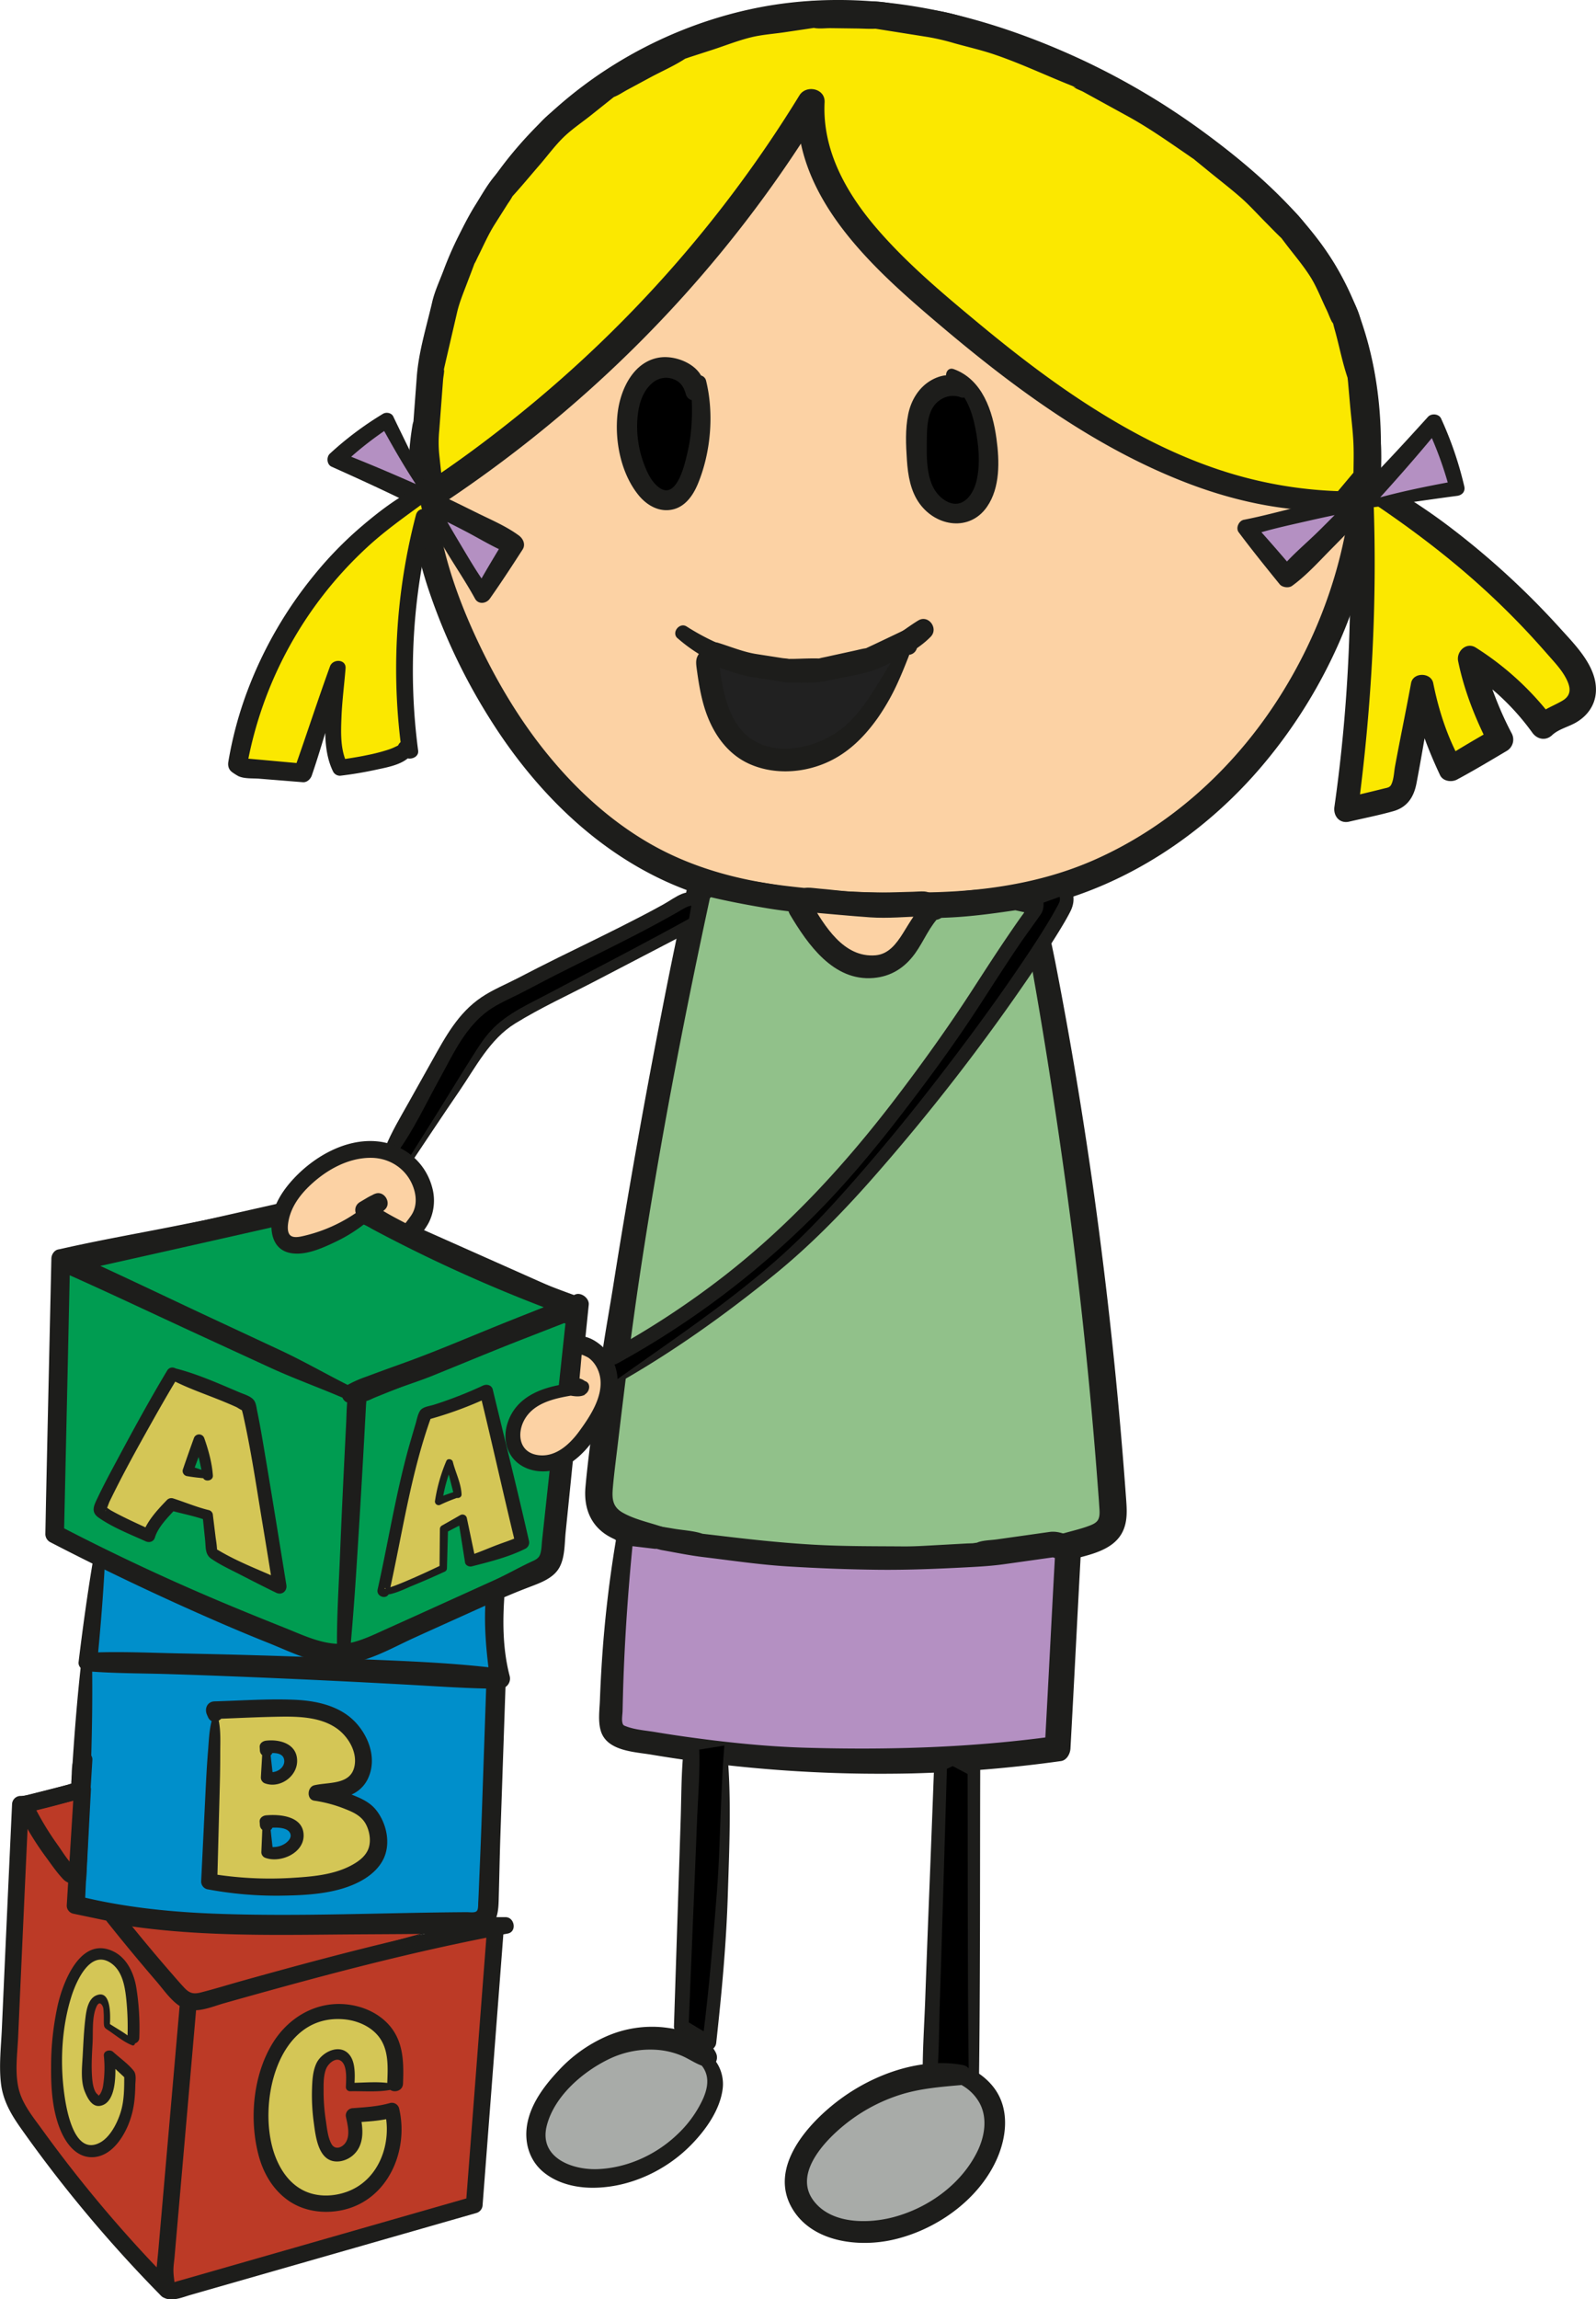 <svg id="Layer_1" data-name="Layer 1" xmlns="http://www.w3.org/2000/svg" viewBox="0 0 1146.94 1651.77"><defs><style>.cls-1,.cls-12{fill:#bc3a26;}.cls-1{stroke:#1d1d1b;stroke-linecap:round;stroke-miterlimit:10;stroke-width:0.75px;}.cls-2{fill:#008fcb;}.cls-3{fill:#1d1d1b;}.cls-4{fill:#fcd2a4;}.cls-5{fill:#fbe800;}.cls-6{fill:#b490c2;}.cls-7{fill:#91c18a;}.cls-8{fill:#009c51;}.cls-9{fill:#d4c656;}.cls-10{fill:#a8aba8;}.cls-11{fill:#212121;}</style></defs><title>Skisse - Språkstøtte</title><polygon class="cls-1" points="136.9 1434.91 89.51 1381.16 250.17 1387.23 308.83 1387.8 136.9 1434.91"/><path class="cls-2" d="M62.55,1188.79l-8.63,180c59,15,120.61,14.36,181.44,13.64l102.16-1.2c3.26,0,6.77-.16,9.36-2.14,3.56-2.73,4-7.82,4.16-12.29l5.54-161.19"/><path class="cls-3" d="M59,1188.79c-7,59.73-9.21,119.93-12.18,180a7.13,7.13,0,0,0,5.18,6.81c61.17,15.46,124.62,14.76,187.25,14.17,32.08-.3,64.19-.25,96.26-.93,6.32-.13,12.88-.53,17.56-5.37s5.13-12.15,5.31-18.66c.44-15.92.72-31.84,1.27-47.76l3.83-111.44c.31-8.93-13.57-8.92-13.87,0l-3.22,93.53q-.79,22.89-1.77,45.77c-.32,7.3-.55,14.6-.95,21.89-.08,1.52.13,5-1.12,6.15-1.46,1.37-5.14.72-7,.74-60,.34-120.2,3.34-180.21,1.12-33.53-1.24-66.95-4.69-99.55-12.82l5.18,6.81c2.79-59.92,6.33-120,5.09-180-.1-4.63-6.52-4.39-7,0Z"/><path class="cls-2" d="M71,1122l-7.91,72q148.19,2.3,296.14,12a209.78,209.78,0,0,1-3.61-57.31"/><path class="cls-3" d="M66.89,1120.83c-4.1,24.35-7.44,48.66-10.41,73.17-.46,3.77,3.43,6.4,6.66,6.66,19.12,1.54,38.51,1.41,57.68,2s38.45,1.31,57.66,2.1q57.65,2.38,115.26,5.56c21.81,1.21,43.69,2.77,65.53,2.87a7.31,7.31,0,0,0,7-9.15c-4.69-17.88-5.15-37-3.92-55.38.57-8.57-12.69-8.49-13.31,0-1.48,20,.58,39.4,3.29,59.23l7-9.15c-38.08-4.8-76.87-5.7-115.2-7.41s-76.86-2.75-115.3-3.53c-21.78-.44-43.87-1.54-65.63-.47l6.66,6.66c2.37-24,4.32-47.92,5.56-72,.25-4.77-7.66-6-8.47-1.15Z"/><path class="cls-4" d="M311.61,364.11c-17.06-86.66,7.06-180.52,63.79-248.22S520.32,8,608.63,9.67c41.58.77,82.67,10.3,121.75,24.52a519.69,519.69,0,0,1,164.76,97.6c23.38,20.53,45.15,43.5,60.19,70.75,19.44,35.22,26.74,76.11,27.13,116.34,1.42,144.61-97.67,290.2-238.52,323-42.44,9.88-86.53,9.88-130.06,7.86-40.21-1.86-80.95-5.53-118.6-19.77-82.37-31.15-138.95-109-171.55-190.78-16.63-41.72-25.91-89.14-18.36-131.73"/><path class="cls-3" d="M317.71,362.43c-11.26-66.11.87-136.42,33.44-195,32.28-58.05,84.51-103,146.27-127.25a290.14,290.14,0,0,1,96.16-20.35C632.45,18.5,671,25.53,708,37.2A504.21,504.21,0,0,1,895.81,145.8c26.59,24.39,49.89,52.48,62.38,86.76,12.18,33.41,15.82,69.5,14.1,104.88-2.89,59.55-23,117.9-55.64,167.64-32.16,49-77.4,89.6-131.32,113.13C753.7,632,719.4,638.4,685.08,640.4a689.46,689.46,0,0,1-119.47-3.87c-35.3-4.14-69.77-13.5-100.53-31.62-26.86-15.82-50.08-37-69.94-61-20.23-24.37-36.78-51.82-50.44-80.36-15.15-31.65-27.28-65.51-31.15-100.56-1.94-17.56-2.32-35.68.68-53.14.84-4.88-1.3-9.9-6.42-11.3-4.42-1.21-10.46,1.5-11.3,6.42-6.74,39.2-1.43,78.92,10.79,116.55a429.52,429.52,0,0,0,44.09,93.82C387.12,572.65,438,621.69,503.25,642.84c39,12.63,80.53,15.36,121.2,16.9,41.71,1.57,84.06.67,124.81-9.26,60.71-14.8,115-50.82,155.65-97.87,41.37-47.92,70.13-107,81.59-169.32,13.08-71.16,6.13-151-38.64-210.28-23.13-30.61-52.68-56.07-83.52-78.64a520.32,520.32,0,0,0-98.29-56.6C694.14,6.25,615.32-10.35,537.55,7c-68.36,15.27-131.71,54.4-174.77,109.8a307.17,307.17,0,0,0-63.9,197.9,289.47,289.47,0,0,0,6.62,51.07c1.75,8.05,13.55,4.54,12.2-3.36Z"/><path class="cls-5" d="M968.42,359.79c-113.65,3.31-214-70.08-299.84-144.65-43.24-37.57-89-84.52-85.71-141.71A896.9,896.9,0,0,1,309.37,356.2l-4-36.83,4.18-55.5,10.92-47.21,11.8-31.24,13-25.92,15.23-24.19,38.09-44,37.33-29.8L488.59,33.1l49-15.86,46.94-7,45.37.57,47,7.49,40.14,11.26L776,53.34l52.33,28.75,35.14,24.07,35.91,29.44,28.89,29,22.13,29.62,16.81,34.45,10.9,40.9,4.32,49.33v24.22Z"/><path class="cls-3" d="M968.42,353a303.56,303.56,0,0,1-96.13-16.83c-31.35-10.84-60.86-26.41-88.77-44.23C755,273.72,728.24,253,702.21,231.38c-25-20.75-50.18-41.93-71.51-66.54-22.19-25.6-39.89-56.54-38.12-91.41.5-9.95-13.28-12.76-18.09-4.9A896.91,896.91,0,0,1,373.73,297.22c-22.23,18-45.24,35.12-69.15,50.8l14.27,8.19-3.19-29.53a90.48,90.48,0,0,1,0-17.51l2.75-36.25c.21-2.71,1.1-6.25.68-9,.43,2.73-.45,2.94.12.47l1.38-6,7.92-34.11c1.63-7,4.38-13.56,6.93-20.32,1.85-4.89,3.76-9.77,5.56-14.68,1.23-3.34-1.24,2.12-.13.29s1.88-3.75,2.81-5.6c3.82-7.6,7.25-15.53,11.8-22.73L365,146.21a55.62,55.62,0,0,0,3.42-5.43c.9-1.88-2.4,2.7-.45.57,6.75-7.37,13.12-15.13,19.67-22.68,5.81-6.7,11.29-14.26,17.7-20.41,5.93-5.68,13.1-10.46,19.51-15.58l13.71-10.93c1.15-.92,2.31-1.83,3.45-2.75,2.13-1.73-2.82,1.46-.55.57,3.19-1.25,6.26-3.38,9.27-5l16.41-8.85c8.46-4.56,17.77-8.57,25.78-13.9,1.81-1.21-3.21,1-1.17.49,1.4-.32,2.79-.9,4.16-1.34l16-5.17c9.22-3,18.49-6.71,27.9-9,7.71-1.89,16-2.44,23.85-3.6l16.86-2.5,5.37-.8c3.08-.47-2.28-.11-.92.17,3.76.77,8.38.11,12.21.16l18.71.25c4.32.06,8.73.38,13,.17,2.79-.14-3.28-.66-1-.23,1.53.28,3.08.49,4.62.74L667,26.63A163,163,0,0,1,685.6,31c9.54,2.68,19.37,4.89,28.76,8.07,18,6.08,35.45,14.28,53,21.37l4.23,1.7c3.22,1.29-.21.49-.49-.23.51,1.31,6,3.27,7.14,3.92l32.32,17.75c15.16,8.33,29.05,18.16,43.34,27.95,1.32.91,2.63,1.88,4,2.73,2,1.28-2.84-2.37-.64-.51,3.44,2.9,7,5.7,10.44,8.55,8.05,6.6,16.41,13,24.21,19.84,6.23,5.51,11.88,11.83,17.75,17.72,3.49,3.51,6.91,7.12,10.5,10.53,2.18,2.07.06-.22-.19-.57.9,1.3,1.9,2.54,2.84,3.8,6.24,8.35,13.37,16.5,18.92,25.32,4.58,7.29,7.8,15.85,11.57,23.58,1.67,3.43,3,7.93,5.36,11-1.57-2.07-1-2.8-.47-.47s1.16,4.35,1.74,6.52c2.79,10.46,4.95,21.36,8.42,31.61.9,2.65,0-2.55,0-1.2s.26,3,.39,4.42l1.44,16.4c.82,9.33,2.07,18.73,2.46,28.08.34,8.05,0,16.19,0,24.25l2.88-7-14,16.68c-3.42,4.06-4,9.94,0,13.92,3.51,3.51,10.48,4.09,13.92,0l9.83-11.67c3.43-4.08,6.94-7.51,7.1-13.18.24-8.23.54-16.77-.17-25q-1.49-17.29-3-34.58c-.63-7.23-1.12-14.09-3-21.09-3-11.15-5.76-22.36-8.92-33.46-2.32-8.17-7.24-16-10.95-23.55-3.41-7-6.37-13.72-11-19.93-6.14-8.22-12.22-16.48-18.42-24.66s-14.36-14.87-21.48-22a199.41,199.41,0,0,0-14.88-13.85C885,111.11,869.85,98.6,853.36,87.3c-6.85-4.69-13.55-9.86-20.7-14.09-8.76-5.18-17.89-9.83-26.81-14.73C797.64,54,789.53,49,781.12,44.9c-7.05-3.46-14.71-6-22-8.93C742,29.09,725.3,21.65,707.56,16.68c-9.28-2.6-18.6-5.83-28-7.85-9.63-2.07-19.6-3.11-29.32-4.65C642.71,3,635,1.07,627.33,1L592.59.57c-18.4-.22-36.94,4.18-55.11,6.9-6.66,1-13.15,3.83-19.54,5.9-10.36,3.36-20.85,6.45-31.12,10.09-7,2.48-13.52,6.86-20,10.37L434.92,51.08c-6,3.22-11,7.69-16.23,11.91-8.66,6.92-17.77,13.5-26.08,20.84-5,4.43-9.14,10.26-13.52,15.32l-23.16,26.77c-5.57,6.44-9.69,14-14.21,21.18-4.72,7.51-8.58,15.21-12.56,23.15a251.3,251.3,0,0,0-10.48,24.15c-2.8,7.43-6.31,14.85-8.1,22.61-4.09,17.72-9.73,35.58-11.08,53.75l-2.75,36.78a99.61,99.61,0,0,0-.09,19.12l3.22,29.53c.72,6.6,7.68,12.53,14.27,8.19,87.6-57.6,164.53-129.14,227.59-213q26.55-35.29,49.5-73.09l-18.09-4.9C569.83,142.76,629,194.26,677.19,235c53.5,45.21,111.53,87.62,177.51,112.61,36.06,13.66,75.09,21.46,113.72,19C977.08,366,977.25,353.1,968.42,353Z"/><path d="M502,274.88a133.73,133.73,0,0,1-5.6,66.81c-2.69,7.64-7.23,16-15.2,17.49-9.23,1.72-17.1-6.8-21.4-15.14a82.92,82.92,0,0,1-8.93-44.09c1-13.45,6.47-27.89,18.5-34s30.38,2,29.7,15.44"/><path class="cls-3" d="M496.3,274.88c1.48,16.81,1.66,33.52-2.21,50-1.71,7.29-7.44,34.36-20.1,25.61-5.63-3.89-8.91-11-11.21-17.21a76.26,76.26,0,0,1-4.85-23.75c-.45-11.89,1.41-27.22,11.64-35a14.79,14.79,0,0,1,14.72-2c4.9,1.92,7.25,5.71,8.56,10.61,1.65,6.19,10.65,6,12.38,0,5.09-17.66-16.66-28.52-31.27-26.3-18.48,2.8-27.82,22.28-30,39-2.56,19.88,2,43.89,14.83,59.76,6,7.46,15.07,12.71,24.88,10.35,9.06-2.18,14.56-10.37,17.9-18.47,9.3-22.59,11.65-50.3,5.84-74-1.49-6.07-11.71-5-11.14,1.51Z"/><path d="M684.16,269.55c19.14,9.46,24.33,34,25.9,55.31,1.3,17.61-2.32,40.65-19.65,44-10.76,2.08-21.45-5.79-26.29-15.63s-5.16-21.2-5.4-32.16-.33-22.67,5.16-32.22,18.7-15.59,27.92-9.55"/><path class="cls-3" d="M681.87,273.48c11.31,7.93,16.38,20.62,19,33.79,2.4,12.29,3.81,26,.86,38.31-2.61,10.89-11.08,21.41-23,13.65-14-9.17-12.82-30.16-12.65-44.82.1-8.15.54-18.1,6.4-24.43,4.44-4.8,11.47-7,17.66-4.62,5.81,2.22,10.77-6.53,6.11-10.5-7.94-6.77-17.71-6.9-26.7-1.89-9.18,5.11-14.79,14.46-16.87,24.57-2.22,10.78-1.66,22.2-.93,33.11S654.35,353,661,362c12.06,16.39,35.86,20,48.28,2.1,9.59-13.83,9-33,6.82-48.94-2.67-19.8-10.14-42.59-30.74-50-5.14-1.86-7.46,5.54-3.5,8.31Z"/><path class="cls-5" d="M982.73,349.62a567.39,567.39,0,0,1,142.93,121.53c8.05,9.57,16.09,23.13,9.3,33.63-5.69,8.8-18.63,9.61-26,17.1a188.57,188.57,0,0,0-52.82-49.15,253,253,0,0,0,22.13,58.68l-35.72,21A213.65,213.65,0,0,1,1022,493l-12.5,67.54c-.76,4.1-1.71,8.55-4.91,11.23-2.14,1.8-5,2.5-7.69,3.15L967.24,582a1241.78,1241.78,0,0,0,10.63-227.07"/><path class="cls-3" d="M978.9,356.18c28,18.39,55.14,38.37,80.27,60.54q18.8,16.59,36.08,34.79c5.76,6.06,11.35,12.27,16.86,18.56,5.25,6,11.1,12,14.34,19.4,2.62,6,2,10.66-3.79,14-6.88,4-14.2,6.33-20,12l14.14,1.82a210.43,210.43,0,0,0-56.24-52.06c-6.78-4.29-14.11,2.77-12.69,9.75,4.33,21.25,12.55,41.82,22.46,61.06l3.32-12.67c-11.93,6.91-23.95,13.82-35.56,21.25l12.21,3.2c-10-17.6-16.36-37.28-20.33-57.06-1.57-7.81-14.47-8-15.93,0-3.66,19.93-7.83,39.77-11.51,59.7-.75,4-.85,9.48-2.74,13.21-1.08,2.13-2.9,2.22-5.2,2.8-9.85,2.47-19.75,4.77-29.62,7.17l10.61,10.61c10.25-76,14.4-152.71,11.32-229.36-.47-11.55-18.56-11.58-18,0,3.61,75,.64,150.39-9.95,224.77-.92,6.46,3.64,12.24,10.61,10.61,10.55-2.48,21.29-4.57,31.72-7.51,10-2.82,14.75-10.12,16.64-19.94,4.33-22.5,7.86-45.14,12.06-67.66H1014c4,21.64,11.53,41.81,20.85,61.67,2.1,4.47,8.27,5.31,12.21,3.2,12.15-6.51,24-13.63,35.89-20.67a9.45,9.45,0,0,0,3.32-12.67c-9.51-18-16.21-36.8-21.79-56.3l-12.69,9.75a175.24,175.24,0,0,1,49.4,46.23c3.42,4.78,9.61,6.06,14.14,1.82,4.91-4.59,12.07-6,17.75-9.45,7.67-4.62,12.93-11.86,13.72-20.91,1.59-18.34-14.5-34.11-25.73-46.57A579.74,579.74,0,0,0,1039,376.43a422.89,422.89,0,0,0-52.41-33.37c-8.64-4.7-15.81,7.76-7.67,13.11Z"/><path class="cls-6" d="M307.78,357Q292.22,329.81,278,301.88a231.36,231.36,0,0,0-36.68,28.23A1395.49,1395.49,0,0,1,369.16,391l-22.51,35.91q-22.15-34-41.71-69.66"/><path class="cls-3" d="M309.69,355.91c-8.53-19.16-18.05-37.8-27.09-56.73-1.24-2.6-5-3.31-7.34-1.92a236.49,236.49,0,0,0-38.19,28.64c-2.62,2.39-2.25,7.82,1.21,9.37,21.79,9.76,43.54,19.72,64.84,30.52,10.53,5.34,21.13,10.52,31.6,16,10.69,5.56,21.18,12.21,32.5,16.39l-4.4-10.81c-7.34,12.08-14.63,24.15-21.46,36.52H352c-8.18-10.75-15-22.62-21.92-34.2s-13.68-23.36-20.2-35.22c-3.52-6.4-13.32-.68-9.79,5.73q9.79,17.79,20.2,35.22c6.94,11.6,14.6,22.82,21.09,34.68,2.38,4.34,8.08,3.59,10.62,0,8.16-11.56,15.87-23.41,23.55-35.3,2.32-3.59.44-7.79-2.64-10.07-9.38-6.92-20.75-11.62-31.17-16.8-10.86-5.4-21.76-10.78-32.85-15.72-21.82-9.72-43.7-19.21-66-27.8l2.63,10a244,244,0,0,1,35.17-27.82l-7.34-1.92C283.4,323,293.71,341,305.88,358.13a2.2,2.2,0,0,0,3.8-2.22Z"/><path class="cls-6" d="M980.41,362.95q33.2-6.83,66.71-12.09a250.21,250.21,0,0,0-16.66-47.2A1509.17,1509.17,0,0,1,924.8,414.58l-29.33-35.22q42.43-11.31,85.63-19.42"/><path class="cls-3" d="M980.41,365.15c22.31-2.47,44.44-6,66.71-8.92,3.52-.46,6-3,5.17-6.79a255.51,255.51,0,0,0-16.69-48.79c-1.55-3.44-7-3.84-9.37-1.21-17.12,18.91-34.42,37.72-52.44,55.78-8.91,8.93-17.7,18-26.69,26.82s-19.44,17.38-27.51,27.34H930c-9.91-11.6-19.83-23.16-30.19-34.36l-2.71,10.28c13.82-4.72,28.28-7.74,42.51-11s28.61-6.19,43-8.91c7.17-1.35,4.13-12.29-3-10.94q-21.58,4.07-43,8.91c-14.27,3.24-28.4,7.28-42.76,10.05-3.62.7-6,6-3.67,9,9.5,12.69,19.45,25,29.44,37.32,1.87,2.3,6.5,2.91,8.92,1.15,10.41-7.57,19.22-17.43,28.25-26.56s18.16-18.43,26.88-28c17.47-19.13,34.62-38.48,51-58.52l-9.37-1.21a263.22,263.22,0,0,1,16.64,45.62l3.75-6.6c-22.25,4.08-44.22,8.55-65.87,15.13-2.26.69-2,4.61.59,4.33Z"/><path class="cls-5" d="M304.71,371.52A430.73,430.73,0,0,0,294.58,539.2l-3.06-1.57c-2.82,8.48-47.12,13.88-47.12,13.88-9-17.16-3.41-52.41-1.85-71.26-9.45,25.67-16.39,50.56-25,75l-42.89-3.65-3.94-2.53c13.24-78.76,62-150.85,130.11-192.5"/><path class="cls-3" d="M298.92,369.93a436.35,436.35,0,0,0-10.05,170.85l8.7-6.69-3.06-1.56c-3.69-1.88-7.22-.12-8.68,3.53.64-1.6.81-.65-.13-.43.78-.18-1.08.61-1.41.78a37.92,37.92,0,0,1-5.39,2.19,130.52,130.52,0,0,1-15,3.86c-4.65,1-9.33,1.77-14,2.49q-2.41.37-4.84.7c1.66-.23-.17,0-.59.07l5,2.86c-5-10-4.51-22.66-4.07-33.53.47-11.65,2-23.21,2.93-34.81.57-6.79-9.13-7.17-11.19-1.51-9,24.79-17.1,49.89-25.92,74.75l6.44-4.91L189.32,546l-6.82-.61-3.9-.35q-3.21-.63-1.27.15c1.66.44-.61-.51-1.12-.83l-2-1.27,3.17,7.79A281.7,281.7,0,0,1,263.3,393.65C276,381.82,289.88,372,303.89,361.76c6.17-4.49.94-13.95-6.06-10.36-14,7.17-26.76,17.15-38.68,27.34a268.78,268.78,0,0,0-33.42,34.42,295.9,295.9,0,0,0-47.47,81.94,271.94,271.94,0,0,0-14.16,52.15c-.53,3.16.38,6,3.17,7.79a40.45,40.45,0,0,0,4,2.51c4.29,2.05,10.48,1.5,15.17,1.88l31.2,2.51c3,.24,5.54-2.27,6.44-4.91,8.58-24.93,14.93-50.54,24-75.27l-11.19-1.51c-1.08,12.57-2.75,25.09-3.11,37.72-.35,12.24.12,25.29,5.66,36.46a5.59,5.59,0,0,0,5,2.86c8.57-1,17.12-2.44,25.56-4.26,9-2,23.29-4.14,27.26-13.83l-8.68,3.53,3,1.59c3.51,1.83,9.54-.33,8.91-5.12a436.24,436.24,0,0,1,10-166.09c1.94-7.48-9.61-10.67-11.57-3.19Z"/><path class="cls-7" d="M741,647.13a3438.39,3438.39,0,0,1,58.69,433.2c.4,5.68.7,11.77-2.22,16.66-3.49,5.84-10.54,8.32-17.06,10.26a539.08,539.08,0,0,1-326.56-7.19c-8.18-2.82-17-6.43-21-14.08-3.32-6.25-2.65-13.78-1.87-20.82,15.22-138.27,42-288.82,71.31-424.8l6.67-5.28,19.38,4.72L568,646.35l32.68,2.7,39,1.58,42.61-.52,27.47-2.32,20.32-3.06Z"/><path class="cls-3" d="M736.66,647.13c-.24,5-1,10.36-.66,15.39.41,5.87,2,11.84,3,17.64q2.73,16,5.53,31.93Q750.06,744,755,776c6.62,42.77,12.7,85.64,17.92,128.61s9.61,85.77,13.26,128.77q1.41,16.61,2.66,33.24c.38,5.08.81,10.17,1.11,15.25.19,3.21.78,7.43-1.06,10.29-1.43,2.22-4.49,3.36-6.87,4.23-4.78,1.75-9.79,3-14.69,4.33q-14.43,4-29.07,7.08a529.45,529.45,0,0,1-236.58-3.9q-15-3.7-29.69-8.27c-8.18-2.54-17.11-4.7-24.6-9s-7.63-10.38-6.94-18.25c.86-9.83,2.17-19.65,3.34-29.45,4.85-40.73,9.81-81.59,15.9-122.15C472,834.77,487.3,753.22,504.44,672q3.1-14.68,6.28-29.34l-2.26,3.87,6.68-5.27-8.56,2.26c14.85,3.64,29.46,6.43,44.55,8.94,15.38,2.56,30.64,3.89,46.19,5.2a659.51,659.51,0,0,0,85,1.48c16.87-.78,33.55-3.15,50.23-5.64h-4.85l10.87,2.4c11.47,2.52,16.36-15.1,4.86-17.63-3.12-.68-6.23-1.4-9.36-2a25.66,25.66,0,0,0-9.37.12l-11.89,1.81c-1.5.23-3,.43-4.49.68-2.59.43,3-.21.79-.12-10.81.41-21.51,2.23-32.34,2.37-25.33.34-50.45.44-75.76-1-5.06-.29-10.11-.81-15.17-1.22l-11.94-1c-1.37-.11-2.75-.24-4.12-.33-2.58-.18-.75-.65.59.17-1.23-.75-3.89-.64-5.29-.86l-11.15-1.82c-7.21-1.18-14.43-2.3-21.62-3.53-5.1-.87-10.12-2.32-15.14-3.53-3.23-.78-7.27-2.34-10.58-1.43s-7.79,5-10.27,7.34-2.81,5.4-3.47,8.51q-1.33,6.22-2.64,12.43-2.45,11.64-4.85,23.28-5,24-9.67,48.14-19.14,97.67-34.77,196c-2.58,16.34-5.59,32.59-8,49s-4.57,33-6.63,49.46c-2,15.85-4.16,31.74-5.56,47.65-1.37,15.61,4.21,29,18.62,36.28,13.63,6.85,29.27,10.73,43.91,14.75q23.17,6.36,46.85,10.62a549.14,549.14,0,0,0,192,.82q23.68-4.05,46.93-10.24c13.2-3.52,30.88-6.53,37.63-20.07,3.64-7.3,3.2-15.31,2.63-23.2q-.92-12.72-1.93-25.43-2.06-25.91-4.51-51.79Q798,948.9,791.52,897.81q-13-103-32.8-204.84c-1.61-8.33-3.43-16.63-5.21-24.93a56.62,56.62,0,0,0-3.17-11.32c-1.75-4-3.7-7.87-5.55-11.79C742.81,640.76,736.84,643.14,736.66,647.13Z"/><path class="cls-4" d="M671.15,652.39c-12.22,10.51-16.66,30.58-30.68,38.51-12.26,6.94-28.32,3.21-39.54-5.3s-18.67-21-25.83-33.09l5.09-6.05,46.67,3.85,37.21-1Z"/><path class="cls-3" d="M666.11,647.35c-7.45,6.36-12.12,15-17.27,23.19-4.63,7.34-10.26,14.95-19.62,15.74-23,1.94-36.65-21.19-46.63-38.16l-1.36,10.53,5.1-6-6.16,2.55c15.07,1.28,30.13,2.78,45.21,3.83,12.74.88,25.9-.45,38.67-.76L659.56,657l3.54,1.53c1.28.55,2.54,1.13,3.84,1.61.77.29,3,1.19-.22-.21,4.35,1.87,9.4,1.29,12-3.14,2.16-3.69,1.23-10.11-3.14-12-3.6-1.55-7.57-4.19-11.55-4.37-2.56-.12-5.2.15-7.76.22l-26.84.75c-13.43.38-27.24-1.91-40.61-3-2.77-.22-5.67-.72-8.45-.68-5.51.09-8.25,4.83-11.41,8.6-2.49,3-3.45,7-1.36,10.53,12.86,21.63,31.34,48.23,60.16,45.74,12.7-1.1,22.41-7.39,29.79-17.57,6.51-9,10.46-19.95,18.65-27.64C682.95,651.08,673,641.46,666.11,647.35Z"/><path class="cls-8" d="M246.78,1188.79l9.61-182.61a6.87,6.87,0,0,1,4.28-6l154.77-62.83L397.12,1112.5c-.4,3.85-.89,7.92-3.22,11-2.14,2.83-5.52,4.4-8.75,5.87l-110.27,49.88c-9.53,4.31-19.37,8.69-29.82,9s-20.6-3.4-30.38-7.18A1753.27,1753.27,0,0,1,39.33,1102L43.7,904.18l142.87-28.54,56.25-11.81,160.29,71.54,5.31,8.62"/><path class="cls-3" d="M251.37,1188.79c1.7-19,3.22-38,4.5-57.66q3.11-47.92,5.75-95.85l1.47-26.85a7.26,7.26,0,0,0,.11-2.07c0,.15-1,.41-.36.27,2.27-.51,4.61-1.86,6.76-2.73,26.5-10.69,53.17-21,79.67-31.66l43.12-17.41c7.88-3.18,16.24-5.88,23.87-9.64.38-.19.8-.32,1.2-.49l-9.67-7.36q-6,56.09-12.05,112.18l-6.18,57.07c-.36,3.31-.3,7-1.46,10.2s-4.22,4.17-7.08,5.52c-8.66,4.09-16.94,8.85-25.66,12.8l-51.5,23.34q-12.65,5.73-25.32,11.42c-7.94,3.57-15.84,7.51-24.28,9.77-17.35,4.64-34.26-4.1-50.07-10.39-16.83-6.7-33.62-13.52-50.29-20.61q-56.61-24.05-111.17-52.42L46,1102l1.5-67q1.19-53.13,2.33-106.26l.54-24.63-4.93,6.48q40.6-8.12,81.2-16.19c23-4.55,46-8.94,68.93-13.72l49.06-10.21-5.36-.7,59.35,26.61q43.82,19.65,87.65,39.25c3.8,1.7,7.58,3.65,11.47,5.13,1.2.46,2.66,1.75.43-.49-2.88-2.89.71,2,1.33,3l2.65,4.31c4.87,7.9,17.36.65,12.47-7.29-2.37-3.85-4.59-9.38-8.72-11.56-2.92-1.54-6.1-2.72-9.12-4.06l-39.54-17.6q-47.49-21.14-95-42.23l-12.64-5.61c-3-1.32-5.52-2.72-8.93-2.11-14.7,2.63-29.29,6.2-43.89,9.3-21.34,4.52-42.74,8.74-64.12,13-29.62,6-59.52,11.12-89,17.82-.6.14-1.2.24-1.8.36-2.91.58-4.87,3.68-4.93,6.48l-1.5,67q-1.19,53.13-2.34,106.26L32.6,1102a6.65,6.65,0,0,0,3.33,5.8q51.16,26.49,103.85,49.95c17.39,7.75,34.88,15.28,52.57,22.32,16.68,6.64,35.14,16.32,53.57,15.29,18.16-1,35.27-11.28,51.48-18.66,18.36-8.36,36.77-16.61,55.15-24.92,9.09-4.11,18.16-7.93,27.48-11.49,7.81-3,17.34-6.21,21.77-13.87,4.29-7.42,3.87-17.5,4.71-25.77l3-29.52q6.74-66.92,13.59-133.82c.47-4.59-5.32-9.14-9.67-7.36l-58.56,23.9c-28.3,11.55-56.41,23.53-84.71,35.09-8.69,3.55-19.56,6.06-20.57,17.21-.52,5.78-.59,11.63-.88,17.43-1.57,31.05-3.1,62.1-4.35,93.17-.95,23.53-2.57,47.27-2.13,70.83,0,.39,0,.79,0,1.19-.09,6,8.67,5.8,9.19,0Z"/><path class="cls-3" d="M254,997c-17.77-8.76-34.91-18.77-52.86-27.14l-50.31-23.48C117.91,931,85.14,915.18,52,900.28l-1.84,14.07q75.34-16.82,150.63-33.86c12.11-2.73,24.2-5.88,36.39-8.18,11.79-2.22,22,6.24,32,11.52q31.94,17,65,31.79,37.81,16.95,76.81,31V931.34c-19.28,7.49-38.58,14.93-57.73,22.74-21.46,8.75-42.78,17.8-64.6,25.61q-12.88,4.61-25.68,9.39a83.28,83.28,0,0,0-10.59,4.47c-1,.52-2,1-2.92,1.57-.12.08-.26.13-.38.2-3,1.83.31-.36,1.17-.39a1.39,1.39,0,0,0-.34.12c-7.68,2.73-4.37,15.06,3.39,12.29,1-.34-5.22.33-.95.08a30.17,30.17,0,0,0,3.92-.66,59,59,0,0,0,8-2c7.63-2.61,15.26-5.17,22.85-7.87,8-2.82,16-5.46,23.85-8.63,21.83-8.83,43.57-17.93,65.52-26.48l38.75-15.09c7.36-2.87,7.68-12.56,0-15.33a1065.67,1065.67,0,0,1-135.56-59.81c-10.47-5.52-21.7-14-33.7-15.35-5.89-.65-11.73.65-17.45,1.94l-20.27,4.59-75.28,17q-43.43,9.83-86.84,19.76c-6.05,1.38-8,11.36-1.84,14.07,33.25,14.74,66.11,30.4,99.15,45.61l50.45,23.23c18.13,8.35,37,15,55.28,23C254.72,1007.85,259.74,999.81,254,997Z"/><path class="cls-9" d="M124.1,986.89c15.64,6,52.21,20.11,54,22.22,2,2.35,16.27,90.08,22.86,130.79-13.3-6.29-47.38-22.2-48.79-24.85l-2.91-26.54-26.11-7.84s-14.2,15.17-16.2,22.64c-9.86-4.51-34.67-16-35.5-18.55s35.43-69.49,52.62-97.87"/><path class="cls-3" d="M122,990.53c12.71,6.86,26.77,11.35,40.08,16.94,2.58,1.08,5.16,2.18,7.71,3.34,1,.46,4.05,2.66,5.11,2.54-.82.1-1.76-3.11-1.34-1.38.3,1.27.68,2.51,1,3.78,5.76,25.52,9.6,51.61,13.86,77.41q4,24,7.84,48.06l7.3-5.61c-15.31-7.1-31.59-13-46.13-21.62-.6-.36-2-1.15-1.92-1.17.52-.24.54,3.74.53,1.15a82.32,82.32,0,0,0-1-8.82L153,1088.52a3.89,3.89,0,0,0-2.76-3.62c-8.73-2.08-17.36-5.75-25.93-8.48a4.39,4.39,0,0,0-4.3,1.14c-6.62,6.86-14.57,15.29-17.45,24.56l6.67-2.71c-9.89-4.57-19.89-9-29.42-14.29-1.15-.64-3.22-2.41-4.36-2.6.22,0-.41-.22-.3-.25-1.42.39,1.75,2.66.63,3.36.17-.11.06-.69.24-.84.94-.82,1.87-4.32,2.79-6.23,9.42-19.5,20-38.51,30.59-57.37,6.05-10.75,12.18-21.47,18.59-32,3-5-4.84-9.61-7.85-4.59-12.77,21.27-24.67,43.11-36.38,65-4.65,8.68-9.33,17.37-13.55,26.27-2.58,5.44-5.32,10.2.68,14.4,10.17,7.11,22.52,11.89,33.77,17,2.69,1.22,5.75.31,6.67-2.71,2.37-7.79,9.6-14.78,15-20.72l-4.3,1.14c8.65,2.44,17.86,4.12,26.28,7.2l-2.76-3.62,1.87,18c.51,4.91-.12,10.09,4.28,13.14,6.51,4.51,14,7.93,21,11.54,8.55,4.4,17.13,8.79,25.79,13,4.12,2,8-1.26,7.3-5.61-4.95-30.57-9.86-61.15-15-91.68-1.89-11.15-3.7-22.34-6-33.42-.47-2.25-.71-5-1.94-7.05-2-3.36-7.26-4.74-10.63-6.17-15.18-6.42-30.9-13.53-46.92-17.45-4.52-1.11-7.59,5.37-3.25,7.71Z"/><path class="cls-8" d="M149.93,1060.13,135,1056.76l8.05-22.48a120.51,120.51,0,0,1,6.22,25.71"/><path class="cls-3" d="M150.52,1058c-4.81-1.71-9.58-3.54-14.52-4.86l2.62,4.62q4.21-11.19,8.19-22.45h-7.5c3,8.41,4.78,16.89,6.41,25.66.76,4.07,7.57,3.18,7.27-1-.66-9.08-3.16-18.18-6.18-26.74a3.93,3.93,0,0,0-7.5,0q-4.07,11.23-7.92,22.52a3.77,3.77,0,0,0,2.62,4.62c5.27,1,10.6,1.4,15.93,2,2.61.27,2.78-3.55.59-4.33Z"/><path class="cls-9" d="M275.48,1143c0,4,43.06-16.36,43.06-16.36l.51-28.17,13.38-7.27,5.56,30.25c10.17-2.81,35.35-12.2,37.33-13.31,0,0-17.34-73.75-25.86-108.68a270.83,270.83,0,0,1-43.64,16.22c-15.43,43.32-19.35,78.72-29.49,123.55Z"/><path class="cls-3" d="M273.47,1143c.77,6.95,18.74-2.13,21.5-3.25,8.39-3.41,16.69-7,24.91-10.83a2.61,2.61,0,0,0,1.31-2.28l.77-28.17-1.43,2.5c4.48-2.39,9-4.72,13.52-7l-4.67-1.9,4.83,30.45c.34,2.13,3,3.23,4.84,2.75,12.9-3.3,26.84-6.76,38.78-12.83a5,5,0,0,0,2.28-5.59c-8.23-36.3-17.29-72.45-26-108.63-.78-3.21-4.32-4.08-7-2.84q-11.7,5.46-23.83,9.87-5.69,2.08-11.48,3.91c-3.06,1-7.95,1.41-9.87,4.24-1.8,2.66-2.48,6.93-3.42,10-1.23,4.06-2.4,8.15-3.59,12.22-2.12,7.25-4,14.57-5.78,21.92-6.73,27.94-11.5,56.29-17.77,84.32-1.21,5.41,7.1,7.72,8.32,2.29,9.54-42.62,15.55-86.09,30.57-127.27L307,1020a272,272,0,0,0,44.83-16.5l-7-2.84c8.87,36.18,16.85,72.56,25.67,108.74l2.28-5.59c-4.16,2.2-10.06,4-14.95,5.86-7,2.6-13.77,5.72-20.93,7.93l4.84,2.75-6.29-30a3.21,3.21,0,0,0-4.67-1.9c-4.4,2.53-8.8,5.05-13.23,7.52a2.91,2.91,0,0,0-1.43,2.5l-.26,28.17,1.31-2.28q-9.3,4.49-18.75,8.68c-4.62,2-9.26,4.06-14,5.84-1.85.7-3.71,1.36-5.61,1.92-.37.11-1.65.27-1.9.54-1,1.15-.31-2.41.46,1.12C277,1140.26,273.22,1140.7,273.47,1143Z"/><path class="cls-8" d="M328.93,1073.45a110,110,0,0,0-13.75,5.22,110.39,110.39,0,0,1,7.79-27.9c2.08,8.69,4.84,14,6,22.67"/><path class="cls-3" d="M328.32,1071.23a128.64,128.64,0,0,0-14.46,5.17l3.85,3a115,115,0,0,1,7.45-27.31l-4.64-.61c1.93,7.58,3.86,15.14,5.74,22.73.74,3,5.58,2.41,5.43-.74-.39-8.18-4.34-15.53-6.28-23.35-.49-2-3.75-2.66-4.64-.61a119,119,0,0,0-8.13,28.48,2.66,2.66,0,0,0,3.85,3,117.89,117.89,0,0,1,13-5.27c2.78-.93,1.65-5.26-1.22-4.43Z"/><path class="cls-6" d="M449.44,1101.79a1108.39,1108.39,0,0,0-10.4,133c-.07,3.82.08,8,3.9,10.92,3.12,2.38,8,3.38,12.68,4.22,98.66,18,204.15,20.18,304.39,6.27,2.55-45.7,5.11-98,7.66-143.65l-10.11-3.22-53.37,7.52-48.58,2.59-56.37-.51-43.71-2.68L503,1109.92l-31.28-5.5Z"/><path class="cls-3" d="M443.7,1100.21a867.67,867.67,0,0,0-11.42,97.38c-.47,7.83-.87,15.66-1.15,23.5-.26,7.14-1.48,15.38.61,22.34,4.38,14.59,24.12,15.06,36.42,17.12A995.61,995.61,0,0,0,655.91,1274a948,948,0,0,0,106.55-8.85c4.12-.57,6.6-5.25,6.8-8.94,2.66-47.88,5-95.78,7.64-143.65.23-4.15-3.05-7.73-6.79-8.91-5.38-1.71-10.18-3.9-15.86-3.1-5.24.73-10.47,1.48-15.71,2.22l-22.11,3.12c-4.44.63-10,.58-14.27,2.3-.28.11,3.7-.45.38,0-1.57.2-3.16.49-4.74.62,2.53-.22-1.78,0-2.58,0l-22.73,1.25c-7.83.43-15.59.94-23.42.88-22.13-.17-44.21,0-66.3-1.36-23-1.37-45.54-3.87-68.41-6.63l-8.63-1c-.77-.09-1.55-.21-2.32-.28-1.55-.14,2.88.67,1.49.19-6.46-2.22-14.32-2.52-21-3.7-11.43-2-22.89-3.31-34.42-4.67-4.48-.53-8.34,4.21-8.34,8.34,0,5,3.85,7.81,8.34,8.34l16.81,2c1.4.16,2.79.34,4.19.49,2.29.25,0-.6-.87-.14.81-.45,4.76.84,5.6,1,10,1.76,20,3.86,30.12,5.08,20.2,2.44,40.37,5.46,60.68,6.71,21.72,1.33,43.15,2.17,64.91,2.41,21.31.23,42.25-.65,63.54-1.75,9.44-.49,18.39-1,27.83-2.34l37.75-5.31h-4.91l10.11,3.23-6.79-8.91c-2.68,47.88-5,95.78-7.69,143.65l6.8-8.94c-59,8.12-118.49,9.93-178,8.23-29.21-.83-58.55-3.93-87.46-8q-10.7-1.52-21.37-3.29c-6.7-1.11-14.17-1.6-20.55-4-1.93-.72-2.38-.83-2.82-2.42-.72-2.57,0-6.21.06-8.84.17-7.84.36-15.67.65-23.5,1.25-34.56,3.81-69.24,7.33-103.63C456.07,1095.17,444.85,1093.6,443.7,1100.21Z"/><path d="M521.4,1253.87a1623.84,1623.84,0,0,1-11.71,213.76l-20.06-11.84,7.31-198"/><path class="cls-3" d="M520.56,1253.87c-2.95,35.63-2.72,71.46-5.52,107.14s-5.75,71.17-10.42,106.62l7.63-4.38q-10-6-20-12l2.6,4.53,4.09-99,2-49.49c.68-16.43,2.06-33,1.6-49.49-.21-7.43-10.62-7.15-11.34,0-1.66,16.37-1.52,33-2.05,49.49l-1.61,49.49-3.22,99a5.24,5.24,0,0,0,2.6,4.53q10.06,5.88,20.15,11.69c3.61,2.08,7.22-.66,7.63-4.38,3.89-35.38,7.23-71,8.34-106.62s2.83-71.75-.85-107.14a.84.84,0,0,0-1.69,0Z"/><path d="M699.89,1497.23V1271.72l-15-8.08-8.88,4.1-7.72,225.46"/><path class="cls-3" d="M703.49,1497.23c1-75.16.71-150.35.93-225.51a4.53,4.53,0,0,0-2.25-3.92c-4.75-2.57-9.45-5.29-14.27-7.72-4.61-2.32-10,1.7-14.29,3.67a4.59,4.59,0,0,0-2.29,4q-2.1,56.37-4.35,112.73-1.08,27.93-2.08,55.87c-.67,18.91-2.06,38-1.78,56.86.1,6.66,9.68,6.48,10.22,0,1.54-18.53,1.47-37.29,2.08-55.87q.94-28.43,1.78-56.86,1.68-56.37,3.37-112.73l-2.29,4,8.87-4.13h-4.64l15.08,8-2.25-3.92c.23,75.16-.1,150.36.93,225.51.06,4.64,7.15,4.65,7.22,0Z"/><path class="cls-10" d="M676.37,1490.56c16.55-4.8,34.22,9.52,37.66,26.4s-4.16,34.31-15,47.73a106.4,106.4,0,0,1-70.31,38.58c-23.85,2.65-53.36-8.15-56.42-31.95-1.69-13.16,5.51-25.85,14-36,25.08-29.82,64.6-46.88,103.51-44.7"/><path class="cls-3" d="M676.37,1494.63c5.24.37,10.44.84,15.09,3.52a33.12,33.12,0,0,1,12.17,12.08c6.37,11.11,4,24.84-1.48,35.82-11.63,23.28-35.11,40.1-59.94,46.71-18.33,4.88-44.94,5.15-57.65-11.91-15.32-20.56,11-46.09,26.38-57.52a122,122,0,0,1,36.71-18.69c13.73-4.24,28-5.42,42.25-6.66,7.65-.66,10.71-12.81,2-14.46-30.22-5.68-63.84,6.58-88.07,24.5-22.62,16.73-52.14,48.8-34.46,78.64,14.31,24.15,47.58,28,72.44,22.34,30.56-6.92,60.75-28,74.09-56.89,7.35-15.93,9.86-35.89-.73-51.06-8.35-12-26.61-23.25-40.81-14a4.11,4.11,0,0,0,2.06,7.6Z"/><path class="cls-3" d="M486.92,458.49c38.41,33.71,97.78,39.11,144.42,21,12.94-5,27.71-12,37.52-22.09,5.76-5.94-1.64-16.1-9-11.63-6.61,4-12.57,8.9-19.42,12.61a132,132,0,0,1-19.32,8.56,140.72,140.72,0,0,1-43.54,7.86c-30.08.62-58.93-8.62-84.15-24.74-5.09-3.26-11.17,4.39-6.53,8.47Z"/><path class="cls-11" d="M651.84,463.12c-11,24.27-25.61,54.6-47.34,70s-54.15,18.69-73.9.83c-15.85-14.33-19.55-37.41-22.29-58.6l5.35-5.51,25.07,7.75L566,481.87l23.72-.39,35.42-7.88,20.41-9.27,7.06-4.24Z"/><path class="cls-3" d="M651.84,462.28c-6.28.69-8.25,7.49-11,12.4-3.73,6.6-7.68,13-11.75,19.44-7.6,12-15.89,24-27.85,32-20.81,14-53.72,18.71-70.43-4.17-9.69-13.26-12.09-30.72-14.14-46.58l-2.44,5.9,5.35-5.51-8.12,2.15c8.5,2.64,17.07,6,25.76,7.89,5.66,1.21,11.52,1.82,17.24,2.73,4,.64,8.26,1.65,12.36,1.76,9.31.25,19.4.62,28.53-1.41,10.54-2.33,21.69-3.94,32-7.2,5.68-1.8,11.18-5,16.57-7.52a67.59,67.59,0,0,0,12.67-7.26L645,458c-.08.52-.12,1-.23,1.56s-.84,3.95-.23,1.56c-2.37,9.42,12.18,13.44,14.55,4,.25-1,.71-2,1.06-3,2.52-7-5.91-11.54-11.53-8.87-8.9,4.23-17.76,8.5-26.72,12.65-2.38,1.1,3-.67-.57-.05-2.46.42-4.9,1.07-7.33,1.6-6.43,1.41-12.87,2.8-19.29,4.22-2,.45-4.08.81-6.07,1.36-2.9.8,3.23.08-.69,0-6.07-.14-12.19.21-18.26.32a24.12,24.12,0,0,0-2.89.05c-1.86.27,1.17.26,1.24.29-1.76-.69-4.18-.65-6-.94l-18.46-2.88c-9.38-1.47-18.61-5.34-27.67-8.13a8.31,8.31,0,0,0-8.12,2.15c-1.5,1.55-3,3.07-4.51,4.66-3.54,3.84-3.24,7.16-2.58,12,1.25,9.21,2.71,18.44,5.41,27.36,5.23,17.34,15.59,33.44,32.65,41,16.12,7.12,34.94,6.63,51.33.53,17.29-6.43,30.05-18.69,40.6-33.54A159.45,159.45,0,0,0,646,488.51c2.08-4.64,4-9.34,5.86-14.07,1.65-4.17,3.48-7.76.66-11.74A.85.85,0,0,0,651.84,462.28Z"/><path class="cls-10" d="M495.8,1476.31c8.43-1.11,16.14,6.51,17.73,14.86s-1.5,16.91-5.55,24.38c-15.38,28.39-46.18,47.77-78.43,49.36-16.61.82-35.81-4.71-42.32-20-6.06-14.23,1.43-30.6,11-42.78,13-16.57,30.53-30.1,50.86-35.51s43.49-1.92,59.63,11.58"/><path class="cls-3" d="M495.8,1479.41c5.84.37,10.06,5.18,11.69,10.48,1.86,6.07.15,12.43-2.35,18.07a81.94,81.94,0,0,1-18.61,25.61c-15.21,14.49-35.89,23.89-57,24.72-18.68.74-42.52-8.4-36.56-31.36,5.47-21.09,25.71-38.53,44.63-47.68a68.05,68.05,0,0,1,35.19-6.6,56.38,56.38,0,0,1,16.85,4.08c5.92,2.46,11,6.47,17.24,8,6,1.46,10.12-4.66,7.62-9.92-6.06-12.74-25.14-17-37.88-18.39a81.62,81.62,0,0,0-41,6.56,103.18,103.18,0,0,0-34.22,24.5c-9.82,10.46-19.33,22.92-22.29,37.27-2.74,13.31.82,27,11.55,35.78,9.84,8.07,23,11.19,35.52,11.15,26.3-.1,52.43-12.27,70.67-31,10.49-10.74,20.72-25.14,22.52-40.39,1.67-14.21-8.37-30.48-24.37-27-3.56.78-2.51,5.86.82,6.08Z"/><path d="M290.63,839.87l51.67-79.68c4.29-6.61,8.62-13.28,14.23-18.8,7.57-7.46,17.13-12.51,26.53-17.46l116.06-61.06,3.59-18-10.06,1.5c-39.6,23.2-79.6,40.58-117.76,60.86-11.09,5.9-23.21,10.34-32.48,18.82-6.93,6.34-12.58,12.69-17.15,20.9l-43.91,78.82"/><path class="cls-3" d="M291.92,840.63c12.69-18.91,25.22-37.93,38.1-56.71,11.84-17.26,21.89-37.36,40.19-48.65s38-20.29,57-30.18l59.93-31.22c2.94-1.53,5.87-3.08,8.82-4.58,2.26-1.15,5.52-1.94,6.91-4.23.78-1.29.91-3.16,1.23-4.59l3.19-14.35c.59-2.67-1.34-6.45-4.6-6-4.07.52-8.71.52-12.53,2-4.69,1.88-9.17,5.26-13.61,7.7q-8,4.43-16.18,8.66c-19.54,10.19-39.43,19.69-59.19,29.45q-14.57,7.2-29,14.73c-8.72,4.53-17.94,8.23-26.11,13.73-16.92,11.37-26,28.52-35.68,45.81l-17,30.34c-5.89,10.5-12.09,20.78-16.6,32-2.14,5.31,5.69,7.53,8.57,3.61,11.87-16.16,20.56-35.06,30.26-52.59,9.3-16.81,17.26-34.83,32.4-47.31,7-5.78,15.56-9.47,23.64-13.47,9.16-4.54,18.13-9.48,27.25-14.11,19-9.63,38.21-18.89,57.15-28.67,10.57-5.46,21.06-11.08,31.39-17,3.41-1.95,5.86-3.83,9.64-4.42,2.29-.35,4.57-.74,6.85-1.14l-5.86-5.86-3.2,18.11,2-2.61c-33.58,18.62-67.79,36.15-101.7,54.17C380.65,721,364.41,727.94,353,740.19c-5.42,5.79-9.64,12.59-13.85,19.27Q331.46,771.6,324,783.81c-11.35,18.55-23.09,36.87-34.63,55.3-1,1.65,1.52,3.11,2.59,1.51Z"/><path class="cls-3" d="M442.55,978.29a.42.42,0,0,0,0-.84.42.42,0,0,0,0,.84Z"/><path d="M442.49,993.12c40.17-25.52,84.44-56.28,120.43-87.41,74.93-64.81,187.5-222.27,203-255.53a10.6,10.6,0,0,0-.18-9.23l-1.53-3-19.4,6.95v7.65c-28,37.42-48.15,74.48-76.12,111.89-19.77,26.45-39.57,52.93-61.41,77.71A616.37,616.37,0,0,1,440.95,975"/><path class="cls-3" d="M443.11,994.17c40-22.54,78-49.65,113.58-78.6,24.72-20.11,47-42.73,68.14-66.53A1497,1497,0,0,0,744,695.23c6.72-9.92,13.35-19.93,19.48-30.22,2-3.3,3.9-6.64,5.64-10.07,3.56-7,2.83-12.73-.62-19.59a5.1,5.1,0,0,0-5.73-2.33l-19.41,6.91a5.28,5.28,0,0,0-3.75,4.93v3.82a11.2,11.2,0,0,1,0,2.63c-.61,2.09,0-.45-.48.19-5.15,6.6-9.88,13.59-14.61,20.5-8.86,13-17.34,26.18-25.88,39.35-17.33,26.75-35.81,52.5-55.14,77.84-36.36,47.65-76.65,91.45-124.14,128.26a614.91,614.91,0,0,1-81.1,53.05c-5.93,3.25-.63,12.32,5.3,9.07A624.35,624.35,0,0,0,584.34,874.08c22.21-22.19,42.36-46.22,61.55-71,19.77-25.58,38.94-51.52,56.6-78.6,9.94-15.24,19.66-30.61,29.89-45.65,5.08-7.47,10.5-14.68,15.62-22.11,2.51-3.64,1.87-7.54,1.86-11.82l-3.75,4.93,19.39-7-5.73-2.33c1.25,2.47,2.54,4.62,1.57,7.5a28,28,0,0,1-2,3.95c-1.64,3.1-3.41,6.13-5.21,9.15-5.24,8.78-10.83,17.36-16.51,25.86-16.14,24.16-33.18,47.72-50.69,70.9-20.29,26.87-41.26,53.27-63.22,78.8-19.48,22.65-39.62,45.13-61.86,65.13-37.35,33.59-79.22,61.21-120,90.31a1.22,1.22,0,0,0,1.23,2.1Z"/><path class="cls-4" d="M418.05,997.19c-13.26,1.56-27.23,3.4-37.86,11.48s-16,24.67-7.67,35.09c6.79,8.46,20,9.41,29.8,4.79S419.2,1035,425.21,1026c6.81-10.24,12.95-21.75,12.57-34s-9.54-25-21.84-25.32l-4.06,3-1.47,15.61-1.09,10.51Z"/><path class="cls-3" d="M418.05,993c-21.35,1.46-46.72,6.8-53.6,30.31-2.82,9.63-.8,20.43,7,27.16s19,8,28.59,5.14c10.86-3.25,19.18-11.42,25.87-20.22,7.21-9.48,14.08-20.2,16.83-31.93,2.54-10.85,1.18-22.23-5.53-31.35-4.81-6.53-16.73-15.73-25.14-10.56-3.3,2-6.19,4.37-6.66,8.41-.4,3.45-.7,6.91-1.05,10.37-.52,5.15-1.1,10.3-1.67,15.45-.29,2.62,2.26,6,4.88,6.41,4.39.74,9,1.89,13.08-.38l-4.15.54.13,0c6.79,1.09,9.71-9.3,2.87-10.4q3.61,2.22.92.27l-1-.69a10.87,10.87,0,0,0-3.54-1.36c-1.58-.37-3.21-.59-4.81-.83l4.88,6.41c.83-8.7,1.6-17.41,2.35-26.12l-3.19,5.56c1-.79,2.62-1.58,3.41-2.59,1.08-1.4-.84.85-1.25.46.28.26,1.22.21,1.56.39a37,37,0,0,1,3.84,1.81c4.67,3.18,7.67,8.71,8.6,14.21,2.31,13.76-7.19,28-14.86,38.54-7.05,9.73-17.62,19.55-30.64,17.19-13.45-2.44-14.41-16.78-8.1-26.6,8.55-13.31,27.3-15,41.46-17.44C423.77,1000.43,422.73,992.7,418.05,993Z"/><path class="cls-4" d="M271.86,864a108.89,108.89,0,0,1-51.66,29.51c-5.65,1.39-12.54,1.95-16.38-2.42-2-2.31-2.69-5.52-2.81-8.6-.54-14.09,8.54-26.81,19-36.32,16-14.62,38.58-24.81,59.35-18.57s34.16,34.35,20.43,51.14l-6.43,8.7-23.57-12.25-7.44-5.58Z"/><path class="cls-3" d="M272.59,862.77a12.63,12.63,0,0,0-1.85-.79,4.52,4.52,0,0,0-4.38,1.16,110.56,110.56,0,0,1-47.75,24.65c-2.75.64-7.33,1.79-9.8-.17-3-2.36-1.89-8.76-1.18-11.92,2-8.61,7-15.84,13.07-22.05,12-12.17,28.76-22.13,46.3-21.87,14.34.21,26.69,9.22,30.68,23.17,1.81,6.32,1.46,13-2.36,18.47-2.51,3.62-5.37,7-8,10.57l9.47-2.48c-10.68-5.62-21.3-10.69-30.92-18v12.24l4.8-2.79c1.05-.61,2.06-1.23,3.06-1.93.77-.54,4.22-2.71,1.57-1.15,7.54-4.43.7-16.19-6.86-11.74,2.34-1.38-.41.18-1.42.65a38.44,38.44,0,0,0-3.52,1.89l-4.77,2.83c-4.95,2.94-4.16,9.15,0,12.24,9.69,7.19,20.36,12.17,31.09,17.68,3.59,1.85,7.16.68,9.47-2.48,3-4.11,6.58-8.23,8.92-12.78a35.36,35.36,0,0,0,2.26-25.52c-5.1-18.6-21.37-31.3-40.36-32.78C248,818.16,226,830.81,211.29,846.47c-7.38,7.87-13.94,17.45-15.73,28.27-1.72,10.32.55,22.45,12.21,25.23,11,2.63,24-3.36,33.68-8a109,109,0,0,0,31.29-22.45,4.48,4.48,0,0,0,1.16-4.38C273.62,864.36,273.37,863.21,272.59,862.77Z"/><path class="cls-12" d="M79.58,1374.29l-25.66-5.55,6.48-104.51c-6,3,.52,20.61-5.55,22.3-6.47,1.8-32.07,9.1-39.24,9.53h-1q-4.22,90.63-8.22,181.27c-.41,9.22-.79,18.67,2,27.48,2.37,7.51,6.9,14.13,11.45,20.56a955.31,955.31,0,0,0,100.32,119.74L118.52,1631l16.1-184.47.55-6.36-17.25,197.69c-.19,2.22-.29,4.72,1.22,6.36,2,2.16,5.5,1.52,8.33.71l213.26-61.1,15.39-200.71h7.1c-73.32,13.7-144,33.11-215.77,53.42-3.85,1.09-8,2.19-11.79,1-3.52-1.09-6.17-3.93-8.63-6.67-14.89-16.56-33.62-39.18-47.45-56.63"/><path class="cls-3" d="M81.17,1368.51,55.51,1363l4.4,5.79,5.67-91.4.81-13.11c.28-4.51-5.32-7.53-9-5.18-5.34,3.39-5.84,9.5-5.76,15.29,0,1.09-.69,6.62-.09,7.4.19.25,1.83-.74,1.73-1,0,0-1,.3-1.11.31a24.65,24.65,0,0,0-3.41,1c-6.34,1.77-12.69,3.5-19.08,5.1-4.9,1.22-10.36,3-15,3a6.12,6.12,0,0,0-6,6q-3.75,80.67-7.34,161.35c-.58,13-2.17,26.39-.62,39.32,1.45,12.07,7.1,21.89,14,31.67q21.12,29.94,44.53,58.19,27,32.63,56.73,62.77c3.35,3.4,10.86,1.12,10.24-4.24-.55-4.78-1.62-9.77-1.58-14.57,0-3,.53-6.12.8-9.13l3.83-43.88,9.62-110.21,2.36-27.09c.67-7.69-11.33-7.65-12,0l-15.52,177.92c-.61,7-1.82,14.14-1.82,21.12,0,5.35,2.29,10.39,7.75,12s12-1.23,17.17-2.72l23.06-6.61,84.54-24.22,98-28.08a6.2,6.2,0,0,0,4.4-5.79l15.39-200.71-6,6h7.1l-1.6-11.79c-41.79,7.84-83.2,17.58-124.33,28.32-20.88,5.45-41.69,11.15-62.47,16.95-10.21,2.85-20.37,6-30.64,8.62-5.31,1.35-8.12.53-11.85-3.41-3-3.2-5.9-6.59-8.79-9.91-13.63-15.63-26.84-31.65-39.73-47.9-4.8-6-13.24,2.49-8.49,8.49q18.07,22.77,37.06,44.82c5.43,6.28,11.21,15.07,18.79,18.85,9.35,4.67,20.81-.67,30-3.27,43.07-12.14,86.23-24,129.78-34.27q36.73-8.69,73.83-15.72c6.76-1.27,5-11.79-1.6-11.79h-7.1c-3.43,0-5.75,2.76-6,6l-15.39,200.71,4.4-5.79-161.39,46.24-40.35,11.56c-3.52,1-7,2-10.57,3a14.94,14.94,0,0,1-3.2.8l.2.92a14.61,14.61,0,0,1,0-2c.32-6.81,1.18-13.65,1.77-20.45l7.33-84,8.19-93.9h-12l-6.2,71.1-9.27,106.24c-.36,4.11-.92,8.27-1.08,12.39-.2,5,1,10.18,1.53,15.15l10.24-4.24a950.59,950.59,0,0,1-94-111c-6.5-9-14.23-18.27-16.92-29.27-2.91-11.88-1-25.09-.43-37.17q1.74-39.34,3.53-78.68,2-44.32,4.07-88.64l-6,6c5.5,0,11.15-1.65,16.45-2.95,7-1.71,13.93-3.61,20.86-5.54,5.53-1.54,10-3.15,11.32-9.43a42.75,42.75,0,0,0,.38-9.29c0-1.5.07-3,.05-4.5s1.31-1.93-.25-.94l-9-5.18-5.67,91.4-.81,13.11a6,6,0,0,0,4.4,5.79L78,1380.08c7.53,1.63,10.75-9.94,3.19-11.57Z"/><path class="cls-9" d="M284,1496.83l-.29,2.11-32,.34s.72-14.35-2.35-19.56-11.32-4.49-15.41-.15-5,10.73-5.28,16.68a142.33,142.33,0,0,0,3.72,40.6c.83,3.45,1.94,7.1,4.72,9.3,5.41,4.27,14,.1,16.75-6.23s1.36-13.58,0-20.33c9.63-.68,19.33-1.07,28-3.68,4.83,19.45-.62,41.66-15.47,55.12s-39,16.36-55.52,5.05c-17.1-11.68-22.91-34.37-23-55.08-.11-26,8.24-54.05,29.76-68.59s57.28-7.2,64.39,17.77a58.77,58.77,0,0,1,2.19,23.41Z"/><path class="cls-3" d="M283.1,1496.33l-.77,1.83,1.74-.71c-10.19-2.65-21.95-1.11-32.45-1.13l3,3c.39-6.72,1.11-16.52-2.87-22.32-6.69-9.77-20.55-3.09-24.46,5.49-2.6,5.71-2.88,12.27-3.08,18.45a145.58,145.58,0,0,0,1.26,23.78c1.45,10.88,3.45,29.87,18.78,27.95a18.44,18.44,0,0,0,13.89-10.17c3.65-7.62,2.16-16.27.58-24.22l-5,6.5c9.86-.62,19.84-1,29.41-3.7l-6.53-3.71c5.14,22.22-4.05,48.29-26.52,56.9-10.16,3.9-22.22,4.29-32.09-.69-10.1-5.1-16.6-14.75-20.43-25.15-13.11-35.64,1-101.8,49.37-97.79,9.44.78,19.36,4.87,25.29,12.51,7.42,9.56,6.49,22.4,6.06,33.72-.28,7.3,11.07,7.29,11.34,0,.48-12.64.59-26.13-6.42-37.27-5.84-9.29-15.59-15.46-26.1-18.19-24.83-6.47-48.48,5.42-61.45,26.87-13.81,22.84-16.58,54.06-9.94,79.63,3.46,13.32,10.5,25.44,22,33.29,11.18,7.6,25.56,9.34,38.58,6.47,32.52-7.15,47.73-42.66,40.49-73.14a5.37,5.37,0,0,0-6.53-3.71c-8.69,2.49-17.62,3-26.59,3.67a5.23,5.23,0,0,0-5,6.5c1.17,5.51,3.09,12.9-.17,18.06-2.37,3.75-7.65,5.79-10.24,1.24-2.75-4.84-3.33-12-4.16-17.38a136.06,136.06,0,0,1-1.54-20.12c0-5.46-.23-11.51,1.85-16.66,1.56-3.86,7.5-9.18,11.55-4.78,3.62,3.93,2.78,13,2.61,18a3,3,0,0,0,3,3c10.51-.24,22.32,1.06,32.45-1.8a1.55,1.55,0,0,0,1.13-1.49l-.27-2.11C284.83,1496,283.53,1495.31,283.1,1496.33Z"/><path class="cls-9" d="M95.81,1464l-.34,3.71L76.75,1455.2s.64-10.35-1-15.72-6.24-4.71-8.59-.3-3,10.95-3.23,17c-.63,13.95-2.37,27.61-.82,41.23.4,3.54,3.16,7.71,4.67,10,2.94,4.43,7.82.23,9.45-6.23s1.92-17.5,1.26-24.43l14.74,13.67c.09,19.81-1.06,29.1-9.57,42.75s-22,16.4-31,4.66c-9.34-12.13-12.18-35.43-11.88-56.66.38-26.61,5.52-55.31,17.77-70s32.06-6.85,35.6,18.81c1.14,8.31,2.43,22.08,1.81,30.64Z"/><path class="cls-3" d="M95.1,1463.78l-1.18,3.48,2.68-.71c-5-5.35-12.71-9.12-18.75-13.24l1.08,1.89c.39-5.63,1.45-26.68-9.94-21.62-5.65,2.51-6.92,10.6-7.58,15.95-1.11,9.05-1.5,18.33-2,27.44-.45,8-1.58,17.94,1.52,25.56,1.83,4.49,5.08,11.3,11,10.31,12.91-2.17,11.22-27.18,10.51-36l-6.67,2.76q7.33,6.87,14.68,13.73l-1.17-2.83c0,9.06.11,18.49-2.67,27.22-2.49,7.81-7.68,18.06-15.32,21.81-19.36,9.5-24.42-28.63-25.64-39.65-2.39-21.56-.88-44.7,5.62-65.45,3.32-10.58,13.42-34.32,28.38-24.21,8.08,5.46,10,16.13,11,25.11a194.77,194.77,0,0,1,.95,28.69c-.2,5.48,8.3,5.47,8.51,0A184.08,184.08,0,0,0,98,1428.14c-1.63-10.24-6.6-21.35-16.37-26.16-23.31-11.48-36.06,21.08-40,37.94a204,204,0,0,0-4.91,45.51c-.07,14.5.84,29.62,6.1,43.29,3.93,10.22,11.51,21.42,23.83,21,12.58-.48,21-12.53,25.45-23.05a64.17,64.17,0,0,0,4.45-17.38c.44-3.73.62-7.48.69-11.24.06-3.19.95-7.74-1.14-10.37-4-5.06-10-9.23-14.8-13.6-2.28-2.09-7-.82-6.67,2.76a81.53,81.53,0,0,1-.47,21,16.45,16.45,0,0,1-1.69,5.61,5.78,5.78,0,0,1-1.71,2.12l-.39-.82c-2.93-1.8-3.78-8-4.06-10.93-.82-8.68-.26-17.48.22-26.16.45-8.12-.58-18.4,2.77-26,1.28-2.89,2.91-3.4,4.45-.41.72,1.4.63,3.42.76,5,.21,2.57,0,5.13.14,7.7s.79,3.07,2.84,4.41c5.55,3.62,11.37,8.66,17.58,11,1.28.48,2.12-.9,2-2l-.49-3.48C96.41,1463,95.3,1463.17,95.1,1463.78Z"/><path class="cls-9" d="M154.87,1230.36l-4.57,121.31a259.6,259.6,0,0,0,81.89,1.44c18.29-2.6,40.58-12.4,39.76-30.85-.42-9.47-4.66-19.71-13.09-24s-22.08-9-31.49-10.15c10.81-2.69,23.64-.69,29.88-9.93,9.56-14.17.24-34.79-14.62-43.23s-32.94-8.13-50-7.57l-38.5,1.25Z"/><path class="cls-3" d="M154.38,1230.08c-4.05,8.5-4.12,18.61-4.89,27.89-.86,10.36-1.37,20.72-1.88,31.1l-3.06,62.59a5.77,5.77,0,0,0,4.22,5.54,267.39,267.39,0,0,0,52,4.65c15.16-.18,31.37-.79,46-5.32,11-3.42,22.79-9.66,28.4-20.25,5.94-11.21,2.87-26.08-4.76-35.8-4.61-5.88-11.07-8.64-17.85-11.29a105.83,105.83,0,0,0-23.6-6.67v11.08c7.18-1.63,14.81-1.25,21.81-3.68a23.3,23.3,0,0,0,14.13-13.27c5.74-13.39.3-28.74-9.11-39-11.37-12.39-28.89-16-45-16.58-18.81-.73-37.82.65-56.63,1.19-5.18.15-7.35,5.17-5.46,9.51l.78,1.79c3.24,7.43,14.22,1,10.93-6.39l-.79-1.78-5.46,9.51c15.69-.57,31.41-1.4,47.11-1.64,13.75-.21,29.53.28,41.12,8.7,8.2,6,14.77,17.28,12.18,27.63-3.18,12.73-18.51,10.56-28.66,12.93-5.2,1.21-5.75,10.3,0,11.08a96.87,96.87,0,0,1,22.18,6c6.36,2.49,12.19,5.25,15.27,11.73,2.53,5.33,3.51,12.43.91,17.94-2.4,5.07-7.34,8.46-12.15,11-13.23,6.92-29,8-43.64,8.87a261.08,261.08,0,0,1-56.57-3l4.22,5.54,1.63-61.62c.27-10,.53-20.07.5-30.12,0-9.76.8-20.51-2.76-29.71C155.25,1229.81,154.61,1229.6,154.38,1230.08Z"/><path class="cls-2" d="M191.36,1257.52l.52,19.5c8.08,3.15,18.12-4.77,16.93-13.36s-10.38-9.48-17.59-8.57Z"/><path class="cls-3" d="M188.55,1257.52c-.27,6.51-.74,13-1.08,19.5a4.49,4.49,0,0,0,3.24,4.25c10.65,3.65,23-5.17,22.82-16.5-.17-12-12.39-15.43-22.31-14.28-2.35.27-4.76,1.89-4.6,4.6l.14,2.43c.35,5.87,9.52,5.92,9.19,0l-.14-2.43-4.6,4.6c4.05-.46,11.68-1.22,12.91,4.08,1.4,6-5.91,10.63-11.08,9l3.24,4.25c-.69-6.5-1.5-13-2.11-19.5C193.84,1254,188.7,1253.85,188.55,1257.52Z"/><path class="cls-2" d="M191.4,1311.16l.65,19.5c10.2,3.15,22.89-4.77,21.38-13.36s-13.12-9.48-22.21-8.57Z"/><path class="cls-3" d="M188.59,1311.16c-.18,6.51-.51,13-.78,19.5a4.34,4.34,0,0,0,3.12,4.1c10.84,3.76,27.56-3.53,27.26-16.47-.32-13.55-16.84-15.09-27-14.15-2.33.22-4.79,1.93-4.6,4.6l.18,2.43c.43,5.86,9.61,5.91,9.19,0l-.17-2.43-4.6,4.6c4.47-.4,15.72-1.64,17.52,4.21.88,2.87-1.76,5.46-3.91,6.91a15.5,15.5,0,0,1-11.65,2.12l3.12,4.1c-.7-6.5-1.47-13-2.09-19.5C193.88,1307.61,188.69,1307.47,188.59,1311.16Z"/><path class="cls-3" d="M18.91,1302.07,61,1291.52l-7.6-5.79L50.07,1349l9-5.18c-1.95-.84-4.24-1.63-5.62-2.86-4.58-4-8.27-10.34-11.79-15.28a208.69,208.69,0,0,1-19.19-32.44c-3.27-7-13.62-.9-10.36,6.06a212.67,212.67,0,0,0,21.35,35.43c3.79,5.17,7.61,10.77,12.07,15.39,2,2.12,4.81,2.91,7.49,4.06,4.21,1.81,8.77-.27,9-5.18l3.33-63.29c.21-4-4-6.69-7.6-5.79L15.72,1290.5c-7.49,1.88-4.31,13.45,3.19,11.57Z"/></svg>